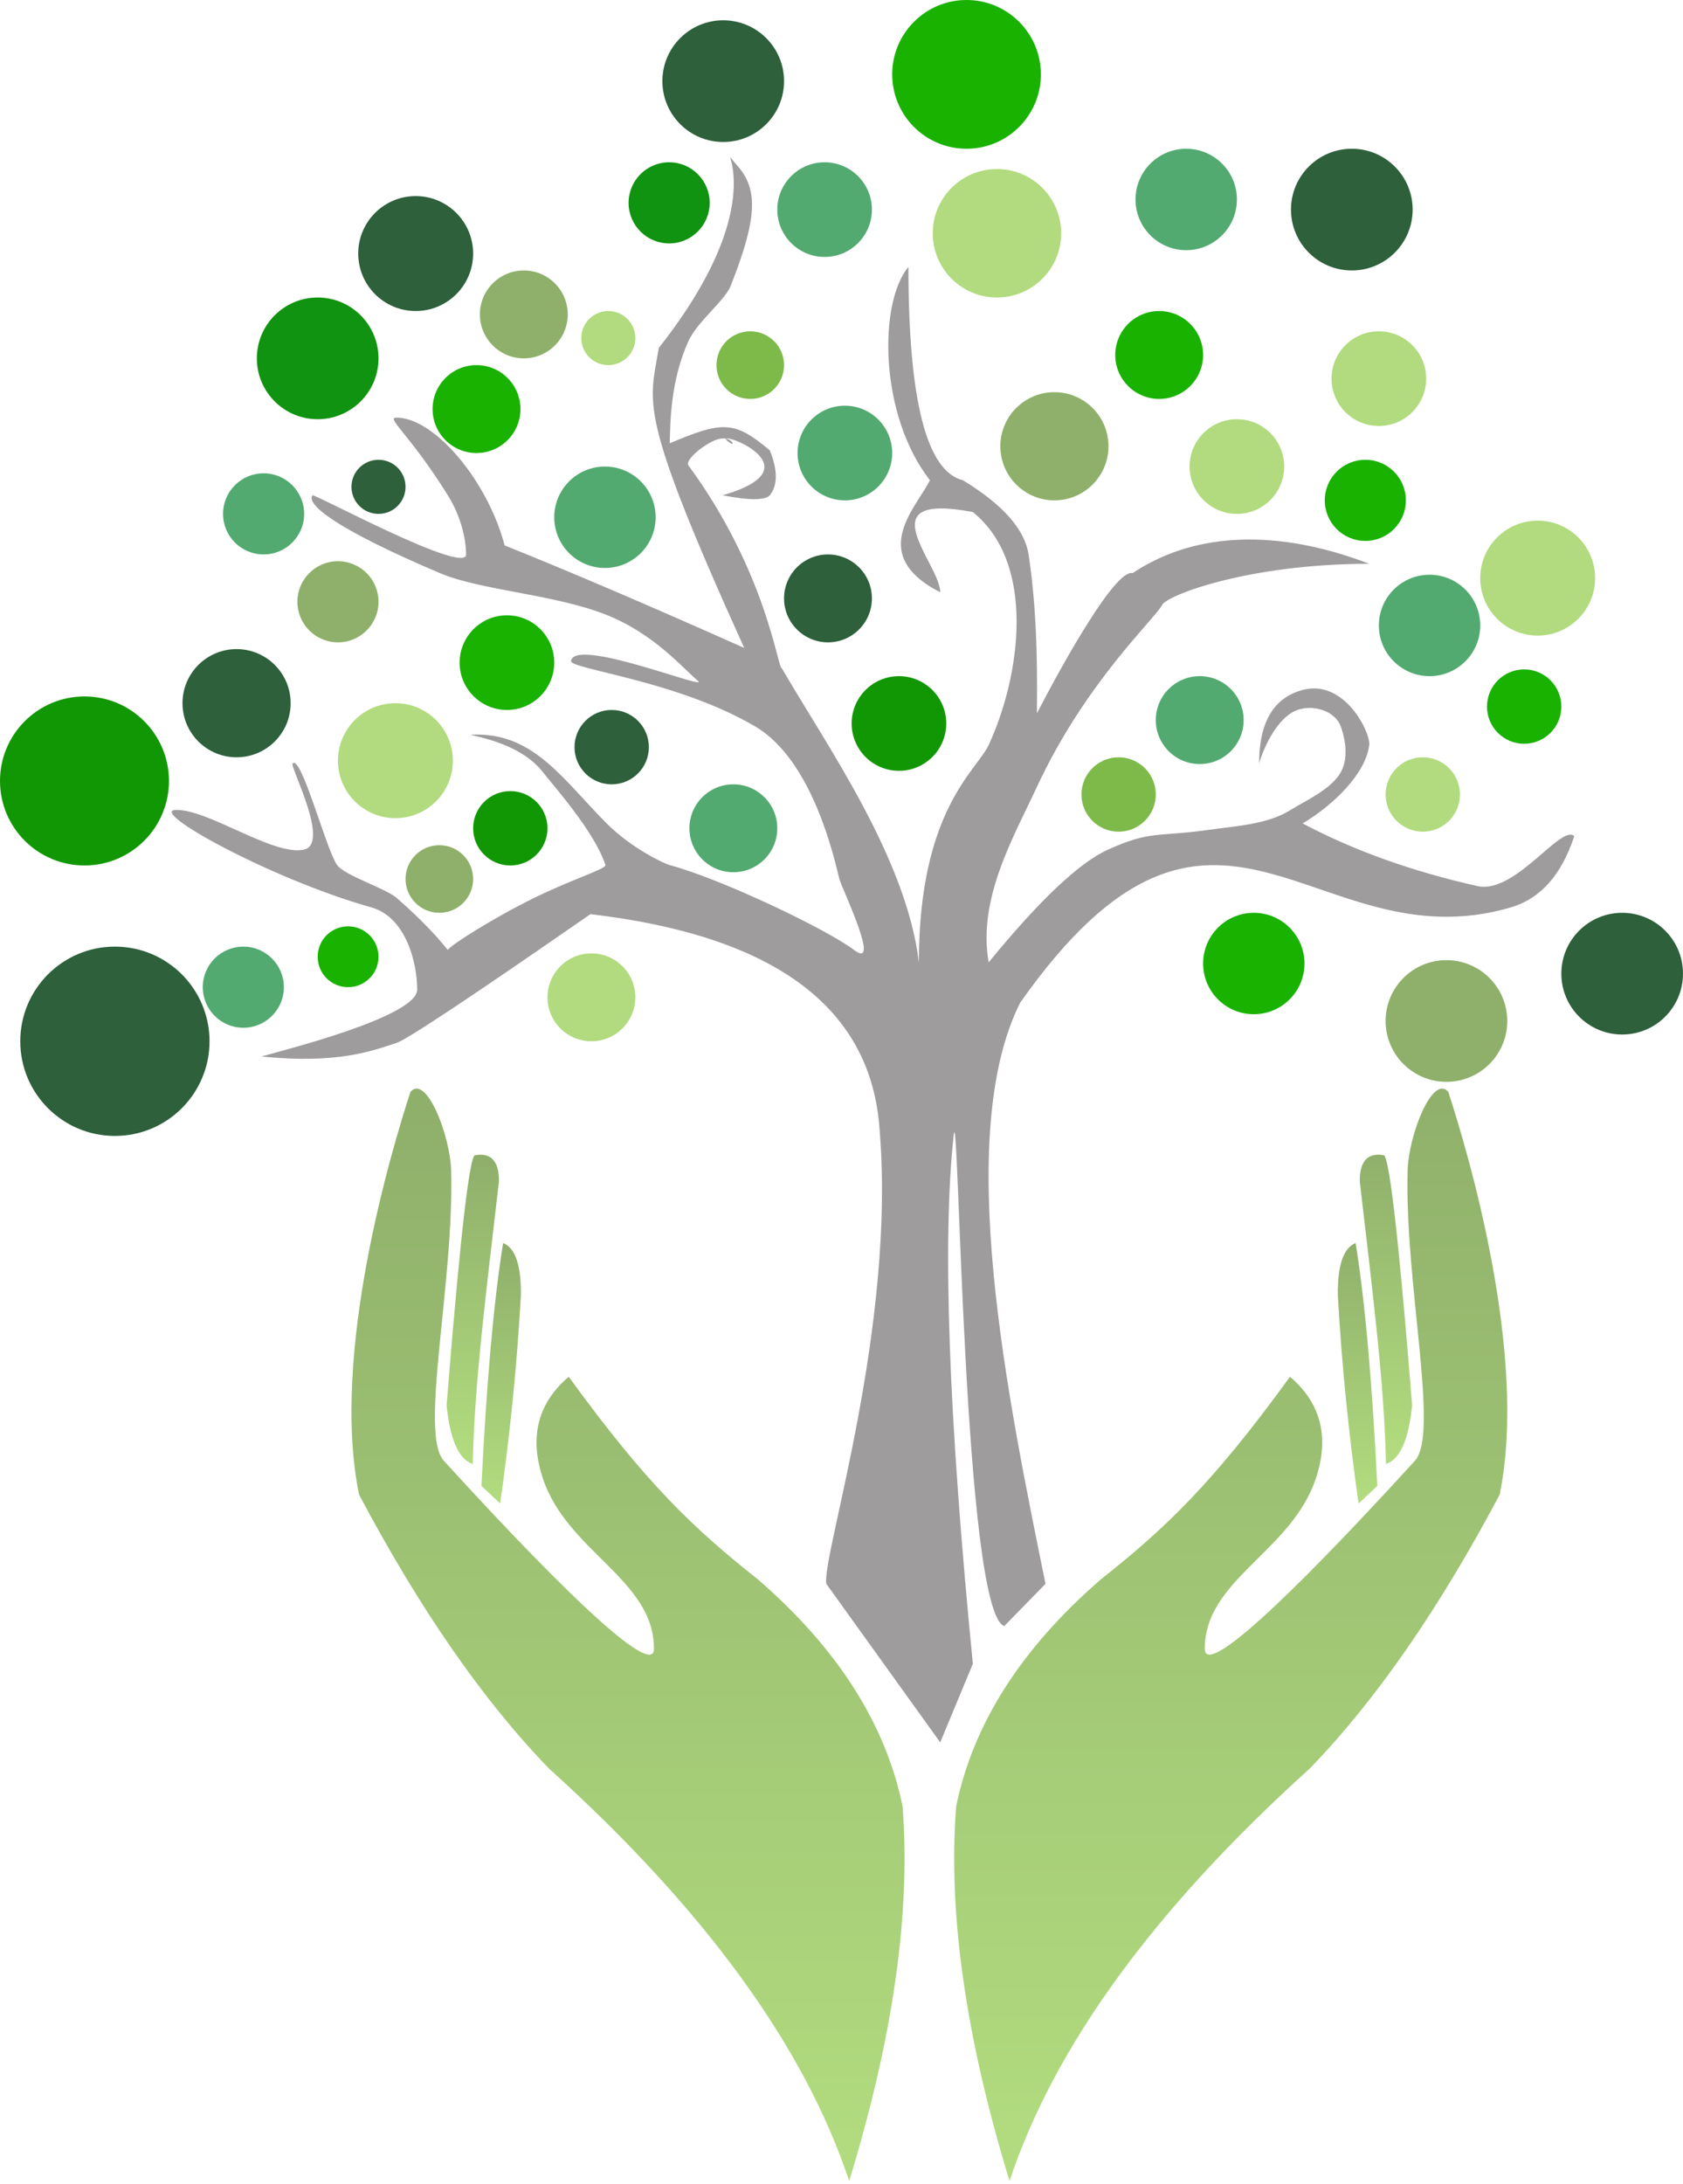 <?xml version="1.0" encoding="UTF-8"?>
<svg width="249px" height="323px" viewBox="0 0 249 323" version="1.1" xmlns="http://www.w3.org/2000/svg" xmlns:xlink="http://www.w3.org/1999/xlink">
    <!-- Generator: Sketch 49.3 (51167) - http://www.bohemiancoding.com/sketch -->
    <title>adopta un arbol</title>
    <desc>Created with Sketch.</desc>
    <defs>
        <linearGradient x1="50%" y1="3.329%" x2="50%" y2="96.255%" id="linearGradient-1">
            <stop stop-color="#8FB06B" offset="0%"></stop>
            <stop stop-color="#B1DB7E" offset="100%"></stop>
        </linearGradient>
        <linearGradient x1="50%" y1="0%" x2="50%" y2="95.445%" id="linearGradient-2">
            <stop stop-color="#8FB06B" offset="0%"></stop>
            <stop stop-color="#B1DB7E" offset="100%"></stop>
        </linearGradient>
    </defs>
    <g id="Page-1" stroke="none" stroke-width="1" fill="none" fill-rule="evenodd">
        <g id="adopta-un-arbol">
            <path d="M87.354,135.198 C69.775,147.394 60.21,153.742 58.66,154.245 C55.283,155.34 50.056,157.421 38.693,156.245 C41.758,155.361 61.724,150.392 61.724,146.359 C61.724,142.327 60.024,135.63 54.939,134.198 C40.089,130.018 21.555,119.782 26.104,119.782 C30.991,119.782 40.375,126.57 44.914,125.669 C48.989,124.86 42.837,113.355 43.291,112.91 C44.594,111.631 48.251,125.669 49.883,127.947 C51.051,129.518 57.039,131.376 58.66,132.782 C64.042,137.452 66.235,140.543 66.257,140.496 C66.563,139.839 73.017,135.745 79.057,132.782 C84.57,130.078 89.737,128.482 89.57,127.947 C88.046,123.07 81.647,115.919 80.33,114.209 C76.211,108.862 66.791,108.639 70.606,108.639 C79.143,108.639 83.461,115.459 89.702,121.726 C93.472,125.511 98.316,127.744 99.084,127.947 C106.624,129.948 122.253,137.394 126.362,140.496 C130.472,143.599 124.505,131.276 124.189,130.018 C123.455,127.091 120.286,112.491 111.765,107.459 C100.223,100.644 84.277,98.954 84.479,97.749 C85.086,94.118 105.41,102.436 103.206,100.644 C101.229,99.036 96.814,93.698 89.57,90.874 C81.823,87.854 71.105,87.317 65.09,84.764 C49.827,78.285 45.241,74.612 46.229,73.252 C46.447,72.953 68.958,85.105 68.958,82.006 C68.958,81.05 68.781,77.298 66.257,73.252 C60.595,64.178 57.031,61.764 58.66,61.764 C64.248,61.764 72.115,71.02 74.66,80.666 C84.011,84.406 95.827,89.46 110.107,95.827 C94.116,60.528 96.124,59.789 97.465,51.461 C115.664,28.39 104.969,19.88 109.107,24.523 C112.259,28.06 111.963,32.498 108.107,42.279 C107.25,44.455 103.148,47.579 101.847,50.461 C99.187,56.351 99.176,62.409 99.084,65.56 C106.905,62.259 108.645,62.186 113.893,66.603 C115.074,69.547 115.074,71.764 113.893,73.252 C113.181,74.017 110.852,74.017 106.905,73.252 C122.253,68.821 103.65,62.734 108.107,65.56 C108.832,66.019 108.141,64.445 106.322,64.931 C104.373,65.453 101.277,68.044 101.847,68.821 C113.443,84.627 115.057,98.932 115.664,98.822 C122.253,110.188 134.079,126.816 135.95,142.327 C135.95,119.782 144.534,113.942 146.273,110.188 C150.935,100.128 153.413,83.383 143.933,75.729 C128.04,72.695 139.107,83.383 139.107,87.592 C128.177,82.006 135.64,75.003 137.582,71.02 C130.071,61.396 129.951,44.802 134.401,39.473 C134.401,59.169 137.082,69.685 142.442,71.02 C148.36,74.611 151.605,78.273 152.179,82.006 C153.674,91.746 153.413,102.037 153.413,105.498 C157.212,98.14 165.039,84.104 167.564,84.764 C181.047,75.82 196.985,81.249 202.579,83.383 C184.671,83.383 172.618,88.063 171.933,89.469 C170.986,91.411 160.605,100.88 153.413,116.377 C150.012,123.706 144.61,132.882 146.273,142.327 C153.792,133.138 159.668,127.585 163.901,125.669 C170.252,122.795 171.218,123.796 178.565,122.765 C182.94,122.151 187.487,121.949 190.958,119.782 C193.105,118.442 196.967,116.73 198.374,114.209 C199.767,111.713 198.717,108.407 198.374,107.459 C197.415,104.811 193.395,103.881 190.958,105.498 C187.825,107.578 186.275,112.817 186.287,112.91 C186.287,106.81 188.436,103.186 192.734,102.037 C198.922,100.384 202.808,108.373 202.579,110.188 C202.059,114.319 197.546,118.875 192.734,121.783 C200.281,125.786 208.903,128.875 218.599,131.05 C224.164,132.298 231.022,121.783 232.911,123.669 C231.031,129.401 227.903,132.911 223.528,134.198 C194.32,142.791 180.013,107.01 150.935,148.293 C141.094,167.914 148.977,206.272 154.682,234.241 L148.576,240.49 C142.494,238.303 141.865,160.816 141.094,167.914 C139.397,183.529 140.344,209.582 143.933,246.072 L139.107,257.691 L122.253,234.241 C121.522,230.186 132.765,196.105 130.071,166.273 C128.486,148.719 114.247,138.36 87.354,135.198 Z" id="Rectangle-3" fill="#9E9C9C"></path>
            <g id="Left">
                <circle id="Oval" fill="#2D603B" cx="17" cy="154" r="14"></circle>
                <circle id="Oval-2" fill="#129704" cx="12.5" cy="115.5" r="12.5"></circle>
                <circle id="Oval-3" fill="#2D603B" cx="35" cy="104" r="8"></circle>
                <circle id="Oval-4" fill="#53AA71" cx="36" cy="146" r="6"></circle>
                <circle id="Oval-5" fill="#19B201" cx="51.5" cy="141.5" r="4.5"></circle>
                <circle id="Oval-6" fill="#B1DB7E" cx="58.5" cy="112.5" r="8.5"></circle>
                <circle id="Oval-7" fill="#129704" cx="75.5" cy="122.5" r="5.5"></circle>
                <circle id="Oval-8" fill="#8FB06B" cx="65" cy="130" r="5"></circle>
                <circle id="Oval-9" fill="#B1DB7E" cx="87.5" cy="147.5" r="6.5"></circle>
                <circle id="Oval-10" fill="#53AA71" cx="39" cy="76" r="6"></circle>
                <circle id="Oval-11" fill="#19B201" cx="75" cy="98" r="7"></circle>
                <circle id="Oval-12" fill="#8FB06B" cx="50" cy="89" r="6"></circle>
                <circle id="Oval-13" fill="#2D603B" cx="90.5" cy="110.5" r="5.5"></circle>
                <circle id="Oval-14" fill="#53AA71" cx="108.5" cy="122.5" r="6.5"></circle>
                <circle id="Oval-15" fill="#109310" cx="47" cy="53" r="9"></circle>
                <circle id="Oval-16" fill="#2D603B" cx="56" cy="72" r="4"></circle>
                <circle id="Oval-17" fill="#19B201" cx="70.5" cy="60.5" r="6.5"></circle>
                <circle id="Oval-18" fill="#53AA71" cx="89.5" cy="76.5" r="7.5"></circle>
                <circle id="Oval-19" fill="#2D603B" cx="61.5" cy="37.5" r="8.5"></circle>
                <circle id="Oval-20" fill="#8FB06B" cx="77.5" cy="46.5" r="6.5"></circle>
                <circle id="Oval-21" fill="#B1DB7E" cx="90" cy="50" r="4"></circle>
                <circle id="Oval-22" fill="#109310" cx="99" cy="30" r="6"></circle>
                <circle id="Oval-23" fill="#2D603B" cx="107" cy="12" r="9"></circle>
                <circle id="Oval-24" fill="#7EBA49" cx="111" cy="54" r="5"></circle>
                <circle id="Oval-25" fill="#2D603B" cx="122.5" cy="88.5" r="6.5"></circle>
                <circle id="Oval-26" fill="#129704" cx="133" cy="107" r="7"></circle>
                <circle id="Oval-27" fill="#53AA71" cx="125" cy="67" r="7"></circle>
                <circle id="Oval-28" fill="#53AA71" cx="122" cy="31" r="7"></circle>
                <circle id="Oval-29" fill="#B1DB7E" cx="147.5" cy="34.5" r="9.5"></circle>
                <circle id="Oval-30" fill="#8FB06B" cx="156" cy="66" r="8"></circle>
                <circle id="Oval-31" fill="#19B201" cx="171.5" cy="52.5" r="6.5"></circle>
                <circle id="Oval-32" fill="#53AA71" cx="175.5" cy="29.5" r="7.5"></circle>
                <circle id="Oval-33" fill="#2D603B" cx="200" cy="31" r="9"></circle>
                <circle id="Oval-34" fill="#B1DB7E" cx="183" cy="69" r="7"></circle>
                <circle id="Oval-35" fill="#B1DB7E" cx="204" cy="56" r="7"></circle>
                <circle id="Oval-36" fill="#19B201" cx="202" cy="74" r="6"></circle>
                <circle id="Oval-37" fill="#7EBA49" cx="165.5" cy="117.5" r="5.5"></circle>
                <circle id="Oval-38" fill="#53AA71" cx="177.5" cy="106.5" r="6.5"></circle>
                <circle id="Oval-39" fill="#53AA71" cx="211.5" cy="92.5" r="7.5"></circle>
                <circle id="Oval-40" fill="#B1DB7E" cx="227.5" cy="85.5" r="8.5"></circle>
                <circle id="Oval-41" fill="#19B201" cx="225.5" cy="104.5" r="5.5"></circle>
                <circle id="Oval-42" fill="#B1DB7E" cx="210.5" cy="117.5" r="5.5"></circle>
                <circle id="Oval-43" fill="#2D603B" cx="240" cy="144" r="9"></circle>
                <circle id="Oval-44" fill="#19B201" cx="185.5" cy="142.5" r="7.5"></circle>
                <circle id="Oval-45" fill="#8FB06B" cx="214" cy="151" r="9"></circle>
                <circle id="Oval-46" fill="#19B201" cx="143" cy="11" r="11"></circle>
            </g>
            <g id="Hand-Left" transform="translate(52, 161)" fill="url(#linearGradient-1)">
                <path d="M8.724,0.488 C11.044,-2.201 14.603,6.861 14.746,12.146 C15.195,28.819 9.994,51.017 13.67,55.047 C33.294,76.551 44.753,86.905 44.753,82.845 C44.753,72.566 31.896,68.515 28.294,57.582 C26.292,51.503 27.575,46.515 32.144,42.617 C43.718,58.559 50.657,65.075 60.107,72.566 C71.902,82.775 79.045,93.972 81.536,106.158 C82.76,121.931 80.127,140.395 73.637,161.55 C67.017,141.64 52.216,121.313 29.235,100.57 C19.509,90.543 10.138,77.036 1.122,60.047 C-3.168,39.115 6.041,8.719 8.724,0.488 Z" id="Polygon"></path>
                <path d="M22.433,22.84 C24.239,23.556 25.118,26.123 25.068,30.541 C24.504,40.672 23.481,50.944 22,61.359 L19.229,58.764 C19.978,43.458 21.046,31.483 22.433,22.84 Z" id="Rectangle-2"></path>
                <path d="M18.188,9.871 C20.613,9.403 21.825,10.674 21.825,13.684 C19.855,30.667 18.188,43.776 17.947,55.507 C15.891,54.872 14.601,51.989 14.076,46.857 C15.251,32.158 17.04,11.481 18.188,9.871 Z" id="Rectangle"></path>
            </g>
            <g id="Hand-Right" transform="translate(182, 242) scale(-1, 1) translate(-182, -242) translate(141, 161)" fill="url(#linearGradient-2)">
                <path d="M8.724,0.488 C11.044,-2.201 14.603,6.861 14.746,12.146 C15.195,28.819 9.994,51.017 13.67,55.047 C33.294,76.551 44.753,86.905 44.753,82.845 C44.753,72.566 31.896,68.515 28.294,57.582 C26.292,51.503 27.575,46.515 32.144,42.617 C43.718,58.559 50.657,65.075 60.107,72.566 C71.902,82.775 79.045,93.972 81.536,106.158 C82.76,121.931 80.127,140.395 73.637,161.55 C67.017,141.64 52.216,121.313 29.235,100.57 C19.509,90.543 10.138,77.036 1.122,60.047 C-3.168,39.115 6.041,8.719 8.724,0.488 Z" id="Polygon"></path>
                <path d="M22.433,22.84 C24.239,23.556 25.118,26.123 25.068,30.541 C24.504,40.672 23.481,50.944 22,61.359 L19.229,58.764 C19.978,43.458 21.046,31.483 22.433,22.84 Z" id="Rectangle-2"></path>
                <path d="M18.188,9.871 C20.613,9.403 21.825,10.674 21.825,13.684 C19.855,30.667 18.188,43.776 17.947,55.507 C15.891,54.872 14.601,51.989 14.076,46.857 C15.251,32.158 17.04,11.481 18.188,9.871 Z" id="Rectangle"></path>
            </g>
        </g>
    </g>
</svg>